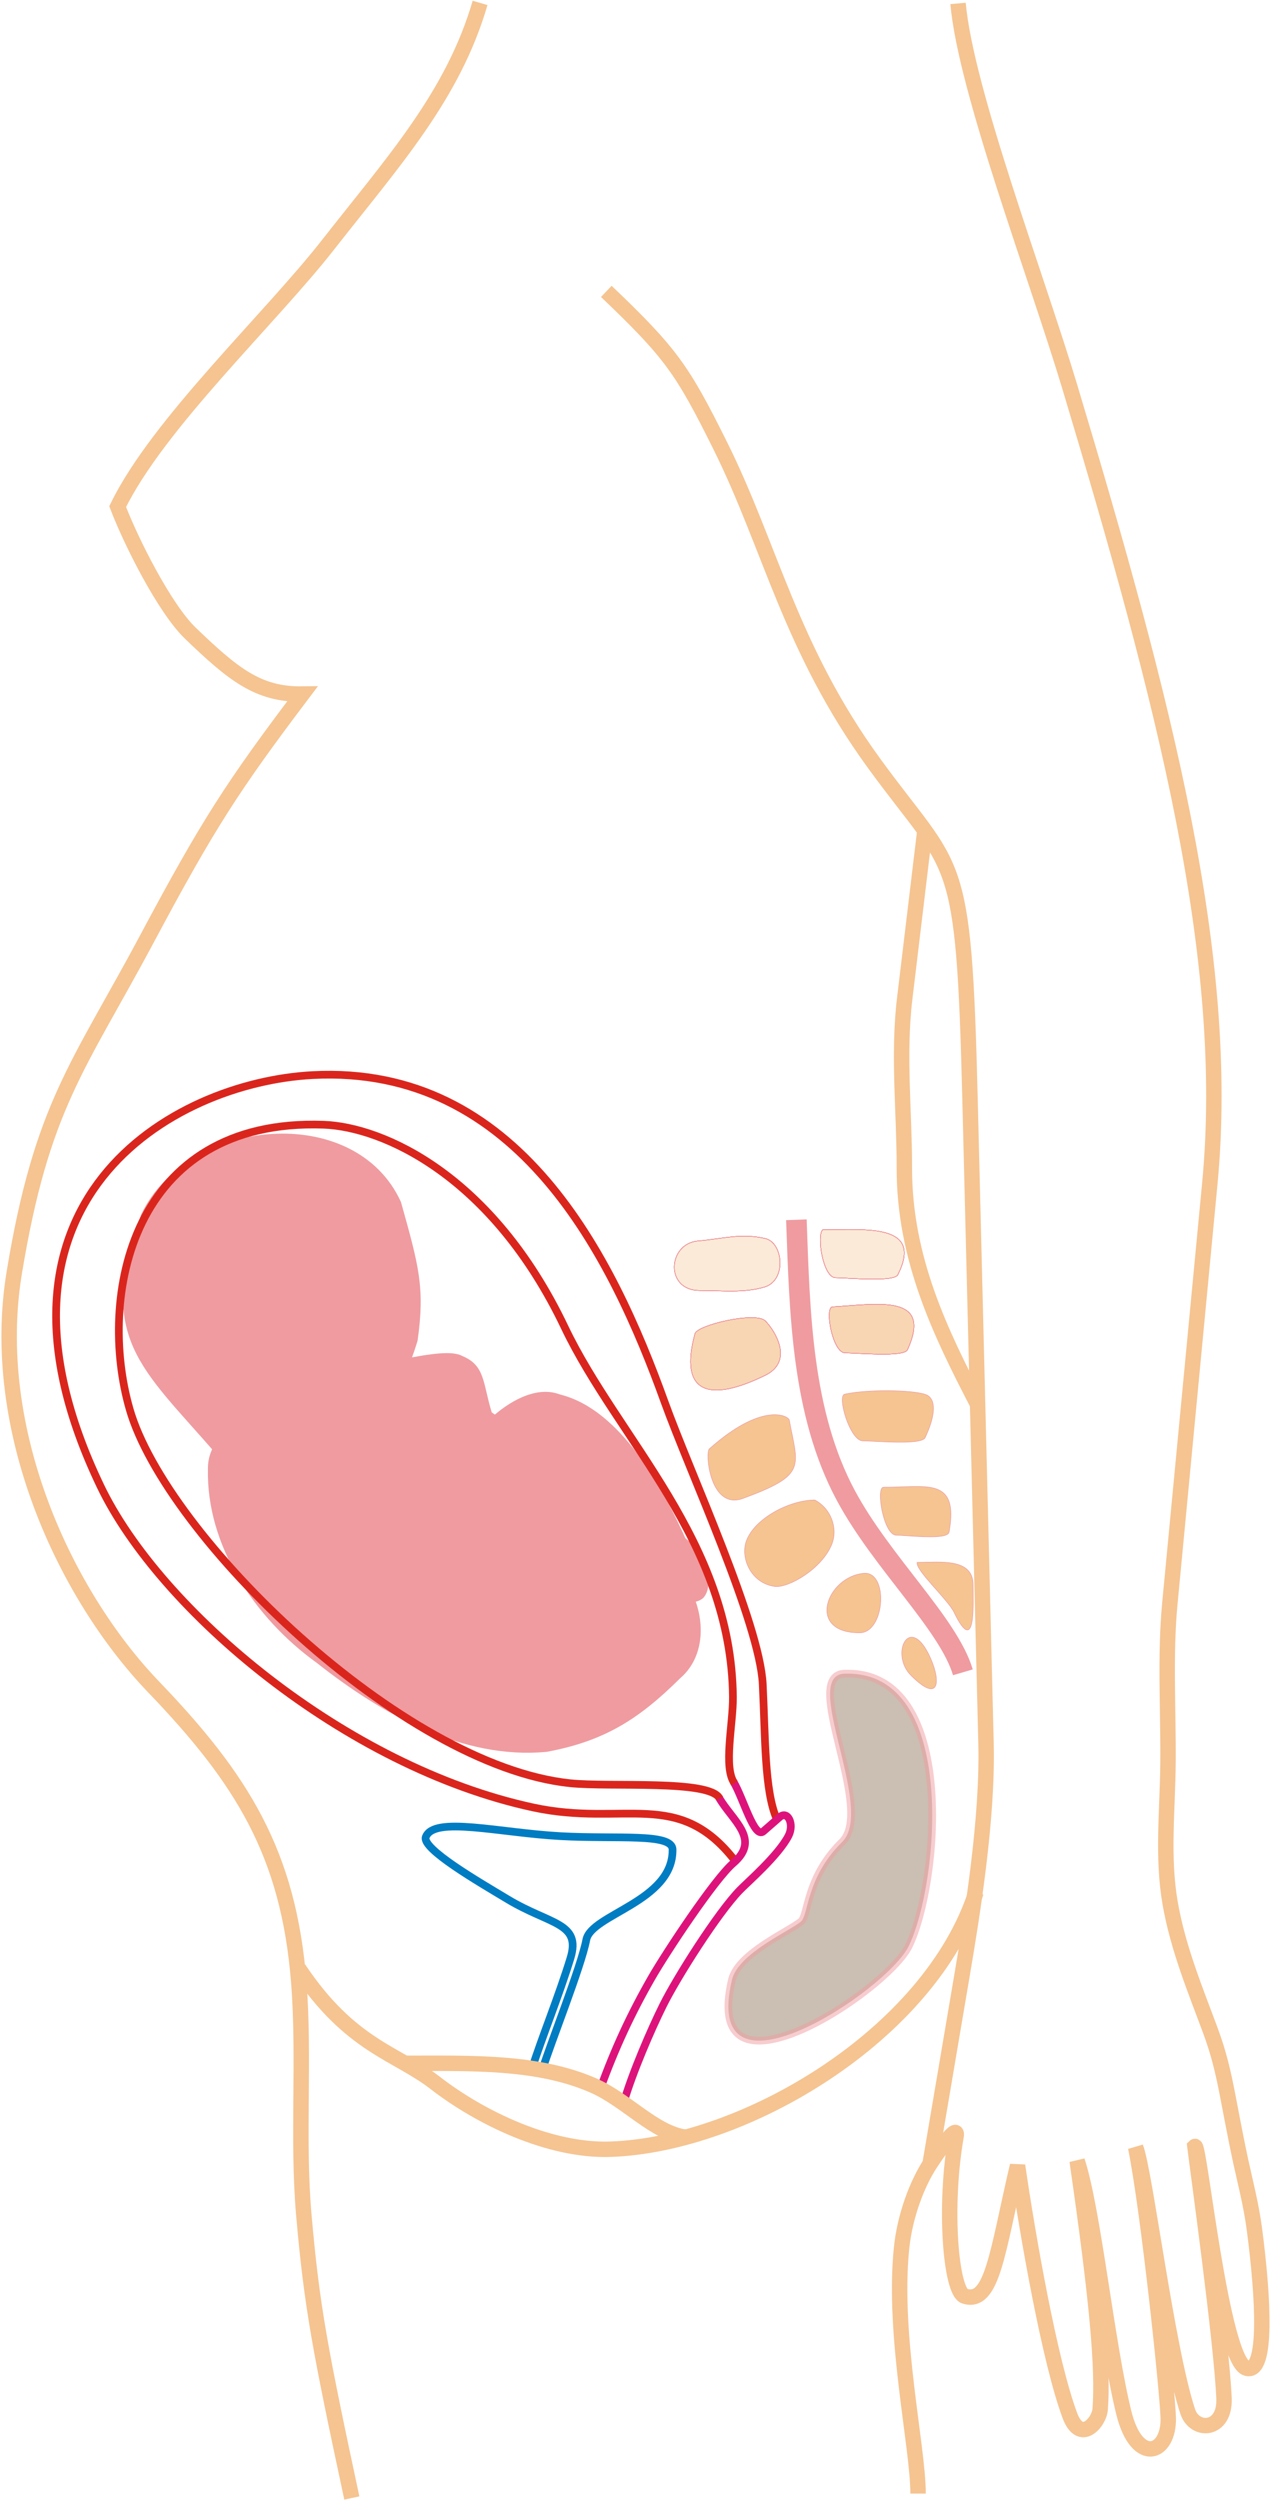 <?xml version="1.0" encoding="UTF-8" standalone="no"?>
<!-- Creator: CorelDRAW -->
<svg
   xmlns:dc="http://purl.org/dc/elements/1.1/"
   xmlns:cc="http://web.resource.org/cc/"
   xmlns:rdf="http://www.w3.org/1999/02/22-rdf-syntax-ns#"
   xmlns:svg="http://www.w3.org/2000/svg"
   xmlns="http://www.w3.org/2000/svg"
   xmlns:sodipodi="http://sodipodi.sourceforge.net/DTD/sodipodi-0.dtd"
   xmlns:inkscape="http://www.inkscape.org/namespaces/inkscape"
   xml:space="preserve"
   width="1725px"
   height="3391px"
   style="shape-rendering:geometricPrecision; text-rendering:geometricPrecision; image-rendering:optimizeQuality; fill-rule:evenodd; clip-rule:evenodd"
   viewBox="0 0 2235.39 4393.12"
   id="svg2"
   sodipodi:version="0.32"
   inkscape:version="0.44.1"
   sodipodi:docname="Month_7.svg"
   sodipodi:docbase="C:\temp\webdesign"><sodipodi:namedview
   inkscape:window-height="573"
   inkscape:window-width="853"
   inkscape:pageshadow="2"
   inkscape:pageopacity="0.0"
   guidetolerance="10.0"
   gridtolerance="10.0"
   objecttolerance="10.0"
   borderopacity="1.0"
   bordercolor="#666666"
   pagecolor="#ffffff"
   id="base"
   inkscape:zoom="0.11117664"
   inkscape:cx="862.5"
   inkscape:cy="1695.5"
   inkscape:window-x="66"
   inkscape:window-y="87"
   inkscape:current-layer="_157559320" />
 <defs
   id="defs4">
  <style
   type="text/css"
   id="style6">
   
    .str5 {stroke:#EF9BA0;stroke-width:1.166}
    .str0 {stroke:#007CC3;stroke-width:16.194}
    .str1 {stroke:#DA251D;stroke-width:16.194}
    .str4 {stroke:#DD137B;stroke-width:16.194}
    .str3 {stroke:#EF9BA0;stroke-width:16.194;stroke-opacity:0.502}
    .str2 {stroke:#F5C491;stroke-width:32.389}
    .str6 {stroke:#EF9BA0;stroke-width:43.184}
    .fil0 {fill:none}
    .fil5 {fill:#EF9BA0}
    .fil4 {fill:#F5C491}
    .fil2 {fill:#F5C491;fill-opacity:0.361}
    .fil1 {fill:#957F66;fill-opacity:0.502}
    .fil3 {fill:#F5C491;fill-opacity:0.69}
   
  </style>
    <mask
   id="id0">
  <linearGradient
   id="id1"
   gradientUnits="userSpaceOnUse"
   x1="1549.21"
   y1="2693.58"
   x2="1526.88"
   y2="2408.93"
   spreadMethod="reflect">
   <stop
   offset="0"
   style="stop-opacity:1; stop-color:white"
   id="stop10" />
   <stop
   offset="1"
   style="stop-opacity:0; stop-color:white"
   id="stop12" />
  </linearGradient>
     <rect
   style="fill:url(#id1)"
   x="1383.02"
   y="2142.19"
   width="310.051"
   height="818.124"
   id="rect14" />
    </mask>
    <mask
   id="id2">
  <linearGradient
   id="id3"
   gradientUnits="userSpaceOnUse"
   x1="1570.2"
   y1="2669.12"
   x2="1547.08"
   y2="2374.36"
   spreadMethod="reflect">
   <stop
   offset="0"
   style="stop-opacity:1; stop-color:white"
   id="stop18" />
   <stop
   offset="1"
   style="stop-opacity:0; stop-color:white"
   id="stop20" />
  </linearGradient>
     <rect
   style="fill:url(#id3)"
   x="1421.89"
   y="2142.19"
   width="273.509"
   height="759.095"
   id="rect22" />
    </mask>
 
 <mask
   id="mask2423">
  <linearGradient
   spreadMethod="reflect"
   y2="2017.49"
   x2="1538.92"
   y1="2255.89"
   x1="1557.62"
   gradientUnits="userSpaceOnUse"
   id="linearGradient2425">
   <stop
   id="stop2063"
   style="stop-opacity:1; stop-color:white"
   offset="0" />
   <stop
   id="stop2065"
   style="stop-opacity:0; stop-color:white"
   offset="1" />
  </linearGradient>
     <rect
   id="rect2067"
   height="685.183"
   width="259.67"
   y="1794.1"
   x="1418.44"
   style="fill:url(#id1)" />
    </mask>
    <style
   id="style2059"
   type="text/css">
   
    .str5 {stroke:#EF9BA0;stroke-width:0.977}
    .str0 {stroke:#007CC3;stroke-width:13.562}
    .str1 {stroke:#DA251D;stroke-width:13.562}
    .str4 {stroke:#DD137B;stroke-width:13.562}
    .str3 {stroke:#EF9BA0;stroke-width:13.562;stroke-opacity:0.502}
    .str2 {stroke:#F5C491;stroke-width:27.126}
    .str6 {stroke:#EF9BA0;stroke-width:36.167}
    .fil0 {fill:none}
    .fil5 {fill:#EF9BA0}
    .fil4 {fill:#F5C491}
    .fil2 {fill:#F5C491;fill-opacity:0.361}
    .fil1 {fill:#957F66;fill-opacity:0.502}
    .fil3 {fill:#F5C491;fill-opacity:0.69}
   
  </style>
  </defs>
 <g
   id="Vrstva_x0020_1">
  <g
   id="_157559320">
   <path
   id="_156782392"
   class="fil0 str0"
   d="M935.584 3635.41c15.81,-50.596 48.127,-130.148 67.814,-194.669 19.087,-62.553 -36.025,-58.497 -109.976,-102.951 -51.057,-30.692 -152.452,-89.239 -144.512,-109.877 14.252,-37.044 128.965,-7.296 236.854,-1.382 101.352,5.556 196.696,-5.818 197.102,23.523 1.261,91.312 -143.207,113.788 -151.711,158.712 -8.887,46.949 -64.805,186.871 -77.455,229.035" />
   <path
   id="_156288752"
   class="fil0 str1"
   d="M1292.43 3269.45c-99.681,-128.355 -194.421,-58.852 -354.482,-93.297 -331.363,-71.31 -656.973,-347.413 -761.154,-564.612 -239.57,-499.459 125.547,-709.606 372.849,-722.591 362.875,-19.054 527.703,320.699 619.239,574.531 44.445,123.246 167.25,388.492 172.592,496.027 4.58,92.22 2.866,187.589 24.772,237.249" />
   <path
   id="_155875808"
   class="fil0 str2"
   d="M1684.96 5.424c14.059,154.651 137.36,476.983 196.828,674.839 166.401,553.638 283.744,1002.92 246.035,1398.89l-70.296 738.105c-8.762,92.016 -2.444,187.915 -3.308,281.82 -0.764,82.855 -10.235,163.778 3.695,244.652 13.894,80.669 45.994,157.081 71.338,225.76 26.089,70.698 29.119,118.207 53.106,229.47 7.241,33.586 18.244,75.373 23.952,119.09 15.779,120.831 23.139,253.776 -13.794,243.723 -44.439,-12.094 -83.071,-397.166 -90.976,-389.779 4.99,40.93 46.941,342.573 51.198,442.361 2.483,58.246 -51.521,60.59 -63.792,23.516 -36.834,-111.287 -75.339,-423.47 -91.6,-464.319 22.379,109.633 55.779,426.908 57.308,474.989 2.037,64.031 -54.954,85.147 -78.156,-8.641 -29.428,-118.955 -53.974,-357.907 -82.072,-442.686 35.356,244.109 45.945,364.496 40.531,436.554 -1.709,22.75 -34.577,61.494 -53.375,10.942 -35.57,-95.655 -74.055,-315.968 -91.974,-439.221 -35.953,153.566 -44.254,245.079 -93.063,229.459 -24.32,-7.784 -36.739,-156.712 -15.066,-280.594 4.135,-23.641 -25.258,17.135 -45.25,47.507 -23.505,35.711 -44.832,92.48 -50.572,148.38 -15.869,154.553 29.009,349.188 29.009,431.785" />
   <path
   id="_157134536"
   class="fil0 str2"
   d="M1066.36 511.554c113.791,108.518 133.742,137.374 200.109,270.64 89.337,179.393 123.444,356.256 270.873,558.85 143.875,197.711 157.622,144.229 168.71,590.484l28.118 1131.76c3.322,133.703 -24.536,303.762 -42.177,407.715l-56.237 331.348" />
   <path
   id="_156290280"
   class="fil0 str2"
   d="M1626.46 1460.46l-35.258 293.648c-11.969,99.696 -0.45,200.692 -0.675,296.901 -0.378,160.836 64.07,291.686 128.685,416.35" />
   <path
   id="_155087272"
   class="fil0"
   style="mask:url(#id0)"
   d="M1383.06 2142.23c8.759,156.23 3.423,287.538 65.629,443.391 69.494,174.114 188.128,238.429 244.346,374.656" />
   <path
   id="_155696088"
   class="fil0 str2"
   d="M618.782 4389.77c-56.243,-262.466 -70.274,-336.523 -84.364,-496.811 -11.715,-133.28 1.593,-275.218 -8.89,-409.118 -17.806,-227.445 -100.556,-358.363 -255.277,-519.452 -156.361,-162.797 -290.708,-452.128 -245.163,-728.167 48.356,-293.068 113.053,-361.423 234.355,-588.598 106.591,-199.624 149.878,-266.406 272.303,-428.357 -77.921,1.134 -121.937,-35.039 -196.421,-106.441 -46.37,-44.451 -105.434,-162.912 -128.385,-223.002 70.587,-145.191 267.537,-329.333 370.174,-460.423 113.699,-145.22 219.595,-261.276 267.22,-424.907" />
   <path
   id="_155805664"
   class="fil0"
   style="mask:url(#id2)"
   d="M1421.92 2142.23c8.759,156.23 0.116,288.9 65.629,443.391 66.681,157.247 148.775,179.4 207.804,315.627" />
   <path
   id="_156302944"
   class="fil1 str3"
   d="M1487.61 2940.93c-83.206,-1.757 53.381,237.137 -6.459,295.857 -63.889,62.692 -58.689,128.58 -72.628,140.024 -21.081,17.306 -110.424,55.977 -121.284,102.521 -54.76,234.694 271.982,20.265 311.099,-59.756 52.478,-107.35 88.483,-482.75 -110.729,-478.646z" />
   <path
   id="_155630016"
   class="fil0 str2"
   d="M1716.59 3325.14c-80.84,249.55 -405.732,443.7 -643.203,451.649 -107.188,3.588 -229.122,-55.531 -307.737,-116.38 -69.125,-53.501 -148.778,-64.108 -240.569,-201.342" />
   <path
   id="_155630296"
   class="fil0 str4"
   d="M1264.46 3158.6c23.18,40.762 74.492,73.078 25.298,115.247 -33.198,28.458 -118.73,157.963 -143.883,201.859 -35.602,62.131 -64.155,123.166 -90.249,195.264" />
   <path
   id="_156302920"
   class="fil0 str4"
   d="M1289.76 3130.49c17.602,29.192 36.805,101.528 52.807,87.579l28.715 -25.03c14.061,-12.257 26.204,12.244 15.435,33.036 -17.952,34.657 -72.104,81.504 -85.714,95.557 -38.716,39.974 -110.329,152.845 -134.924,202.386 -20.951,42.205 -53.467,116.978 -69.647,172.185" />
   <path
   id="_32271000"
   class="fil0 str2"
   d="M712.102 3625.8c117.172,0 232.756,-4.011 331.18,38.831 58.226,25.346 107.428,83.656 162.738,91.155" />
   <g
   id="g40">
    <g
   id="g42">
     <g
   id="g44">
      <g
   id="g46">
       <g
   id="g48">
        <g
   id="g50">
         <g
   id="g52">
          <path
   id="_155769256"
   class="fil2 str5"
   d="M1447.17 2160.72c75.895,0 177.087,-11.244 132.113,78.706 -5.622,14.055 -89.949,5.622 -109.626,5.622 -22.487,0 -33.731,-75.895 -22.487,-84.327z" />
          <path
   id="path55"
   class="fil0 str5"
   d="M1447.17 2160.72c75.895,0 177.087,-11.244 132.113,78.706 -5.622,14.055 -89.949,5.622 -109.626,5.622 -22.487,0 -33.731,-75.895 -22.487,-84.327z" />
         </g>
         <path
   id="_155769784"
   class="fil0 str5"
   d="M1447.17 2160.72c75.895,0 177.087,-11.244 132.113,78.706 -5.622,14.055 -89.949,5.622 -109.626,5.622 -22.487,0 -33.731,-75.895 -22.487,-84.327z" />
        </g>
        <path
   id="_155086560"
   class="fil0 str5"
   d="M1447.17 2160.72c75.895,0 177.087,-11.244 132.113,78.706 -5.622,14.055 -89.949,5.622 -109.626,5.622 -22.487,0 -33.731,-75.895 -22.487,-84.327z" />
       </g>
       <path
   id="_156300584"
   class="fil0 str5"
   d="M1447.17 2160.72c75.895,0 177.087,-11.244 132.113,78.706 -5.622,14.055 -89.949,5.622 -109.626,5.622 -22.487,0 -33.731,-75.895 -22.487,-84.327z" />
      </g>
      <path
   id="_156301616"
   class="fil0 str5"
   d="M1447.17 2160.72c75.895,0 177.087,-11.244 132.113,78.706 -5.622,14.055 -89.949,5.622 -109.626,5.622 -22.487,0 -33.731,-75.895 -22.487,-84.327z" />
     </g>
     <path
   id="_156301864"
   class="fil0 str5"
   d="M1447.17 2160.72c75.895,0 177.087,-11.244 132.113,78.706 -5.622,14.055 -89.949,5.622 -109.626,5.622 -22.487,0 -33.731,-75.895 -22.487,-84.327z" />
    </g>
    <path
   id="_155948320"
   class="fil0 str5"
   d="M1447.17 2160.72c75.895,0 177.087,-11.244 132.113,78.706 -5.622,14.055 -89.949,5.622 -109.626,5.622 -22.487,0 -33.731,-75.895 -22.487,-84.327z" />
   </g>
   <g
   id="_155948936">
    <g
   id="g64">
     <g
   id="g66">
      <g
   id="g68">
       <g
   id="g70">
        <g
   id="g72">
         <g
   id="g74">
          <path
   id="_155950424"
   class="fil3 str5"
   d="M1464.04 2296.35c82.505,-5.327 176.114,-22.409 132.113,75.189 -6.219,13.793 -89.949,5.622 -109.626,5.622 -22.487,0 -36.508,-79.905 -22.487,-80.811z" />
          <path
   id="path77"
   class="fil0 str5"
   d="M1464.04 2296.35c82.505,-5.327 176.114,-22.409 132.113,75.189 -6.219,13.793 -89.949,5.622 -109.626,5.622 -22.487,0 -36.508,-79.905 -22.487,-80.811z" />
         </g>
         <path
   id="_156781008"
   class="fil0 str5"
   d="M1464.04 2296.35c82.505,-5.327 176.114,-22.409 132.113,75.189 -6.219,13.793 -89.949,5.622 -109.626,5.622 -22.487,0 -36.508,-79.905 -22.487,-80.811z" />
        </g>
        <path
   id="_156781624"
   class="fil0 str5"
   d="M1464.04 2296.35c82.505,-5.327 176.114,-22.409 132.113,75.189 -6.219,13.793 -89.949,5.622 -109.626,5.622 -22.487,0 -36.508,-79.905 -22.487,-80.811z" />
       </g>
       <path
   id="_156727712"
   class="fil0 str5"
   d="M1464.04 2296.35c82.505,-5.327 176.114,-22.409 132.113,75.189 -6.219,13.793 -89.949,5.622 -109.626,5.622 -22.487,0 -36.508,-79.905 -22.487,-80.811z" />
      </g>
      <path
   id="_155767336"
   class="fil0 str5"
   d="M1464.04 2296.35c82.505,-5.327 176.114,-22.409 132.113,75.189 -6.219,13.793 -89.949,5.622 -109.626,5.622 -22.487,0 -36.508,-79.905 -22.487,-80.811z" />
     </g>
     <path
   id="_155767952"
   class="fil0 str5"
   d="M1464.04 2296.35c82.505,-5.327 176.114,-22.409 132.113,75.189 -6.219,13.793 -89.949,5.622 -109.626,5.622 -22.487,0 -36.508,-79.905 -22.487,-80.811z" />
    </g>
    <path
   class="fil0 str5"
   d="M1464.04 2296.35c82.505,-5.327 176.114,-22.409 132.113,75.189 -6.219,13.793 -89.949,5.622 -109.626,5.622 -22.487,0 -36.508,-79.905 -22.487,-80.811z"
   id="path84" />
   </g>
   <path
   class="fil4 str5"
   d="M1485.58 2449.78c43.864,-9.603 131.692,-7.319 146.486,2.56 15.698,10.483 11.055,39.682 -5.002,73.803 -6.444,13.695 -89.949,5.622 -109.626,5.622 -22.487,0 -45.587,-78.979 -31.858,-81.985z"
   id="path86" />
   <path
   class="fil4 str5"
   d="M1553.98 2613.28c75.892,0.282 132.561,-18.748 115.257,78.706 -2.646,14.902 -73.093,5.622 -92.769,5.622 -22.487,0 -36.476,-84.378 -22.487,-84.327z"
   id="path88" />
   <g
   id="g90">
    <g
   id="_156726448">
     <g
   id="g93">
      <g
   id="g95">
       <g
   id="g97">
        <g
   id="g99">
         <g
   id="g101">
          <path
   id="_156209088"
   class="fil2 str5"
   d="M1345.98 2176.18c31.711,7.345 37.833,73.647 -1.405,85.27 -36.654,10.858 -74.488,6.09 -113.841,6.09 -61.84,0 -56.682,-82.557 -2.811,-87.138 44.035,-3.746 75.004,-14.192 118.057,-4.222z" />
          <path
   id="path104"
   class="fil0 str5"
   d="M1345.98 2176.18c31.711,7.345 37.833,73.647 -1.405,85.27 -36.654,10.858 -74.488,6.09 -113.841,6.09 -61.84,0 -56.682,-82.557 -2.811,-87.138 44.035,-3.746 75.004,-14.192 118.057,-4.222z" />
         </g>
         <path
   id="_156209704"
   class="fil0 str5"
   d="M1345.98 2176.18c31.711,7.345 37.833,73.647 -1.405,85.27 -36.654,10.858 -74.488,6.09 -113.841,6.09 -61.84,0 -56.682,-82.557 -2.811,-87.138 44.035,-3.746 75.004,-14.192 118.057,-4.222z" />
        </g>
        <path
   id="_156780216"
   class="fil0 str5"
   d="M1345.98 2176.18c31.711,7.345 37.833,73.647 -1.405,85.27 -36.654,10.858 -74.488,6.09 -113.841,6.09 -61.84,0 -56.682,-82.557 -2.811,-87.138 44.035,-3.746 75.004,-14.192 118.057,-4.222z" />
       </g>
       <path
   id="_156780624"
   class="fil0 str5"
   d="M1345.98 2176.18c31.711,7.345 37.833,73.647 -1.405,85.27 -36.654,10.858 -74.488,6.09 -113.841,6.09 -61.84,0 -56.682,-82.557 -2.811,-87.138 44.035,-3.746 75.004,-14.192 118.057,-4.222z" />
      </g>
      <path
   id="_155679192"
   class="fil0 str5"
   d="M1345.98 2176.18c31.711,7.345 37.833,73.647 -1.405,85.27 -36.654,10.858 -74.488,6.09 -113.841,6.09 -61.84,0 -56.682,-82.557 -2.811,-87.138 44.035,-3.746 75.004,-14.192 118.057,-4.222z" />
     </g>
     <path
   class="fil0 str5"
   d="M1345.98 2176.18c31.711,7.345 37.833,73.647 -1.405,85.27 -36.654,10.858 -74.488,6.09 -113.841,6.09 -61.84,0 -56.682,-82.557 -2.811,-87.138 44.035,-3.746 75.004,-14.192 118.057,-4.222z"
   id="path110" />
    </g>
    <path
   class="fil0 str5"
   d="M1345.98 2176.18c31.711,7.345 37.833,73.647 -1.405,85.27 -36.654,10.858 -74.488,6.09 -113.841,6.09 -61.84,0 -56.682,-82.557 -2.811,-87.138 44.035,-3.746 75.004,-14.192 118.057,-4.222z"
   id="path112" />
   </g>
   <path
   class="fil4 str5"
   d="M1613.01 2745.39c39.353,0 98.382,-8.433 98.382,39.353 0,30.92 5.622,129.302 -33.731,47.785 -11.244,-22.487 -67.462,-73.084 -64.651,-87.138z"
   id="path114" />
   <g
   id="g116">
    <g
   id="g118">
     <g
   id="_155081968">
      <g
   id="g121">
       <g
   id="g123">
        <g
   id="g125">
         <g
   id="g127">
          <path
   id="_156851256"
   class="fil3 str5"
   d="M1222.3 2343.43c-28.756,105.785 25.488,121.252 123.68,73.084 50.785,-24.913 16.866,-78.706 0,-95.571 -16.866,-16.866 -119.52,7.183 -123.68,22.487z" />
          <path
   id="path130"
   class="fil0 str5"
   d="M1222.3 2343.43c-28.756,105.785 25.488,121.252 123.68,73.084 50.785,-24.913 16.866,-78.706 0,-95.571 -16.866,-16.866 -119.52,7.183 -123.68,22.487z" />
         </g>
         <path
   id="_154561856"
   class="fil0 str5"
   d="M1222.3 2343.43c-28.756,105.785 25.488,121.252 123.68,73.084 50.785,-24.913 16.866,-78.706 0,-95.571 -16.866,-16.866 -119.52,7.183 -123.68,22.487z" />
        </g>
        <path
   id="_154562112"
   class="fil0 str5"
   d="M1222.3 2343.43c-28.756,105.785 25.488,121.252 123.68,73.084 50.785,-24.913 16.866,-78.706 0,-95.571 -16.866,-16.866 -119.52,7.183 -123.68,22.487z" />
       </g>
       <path
   id="_154560456"
   class="fil0 str5"
   d="M1222.3 2343.43c-28.756,105.785 25.488,121.252 123.68,73.084 50.785,-24.913 16.866,-78.706 0,-95.571 -16.866,-16.866 -119.52,7.183 -123.68,22.487z" />
      </g>
      <path
   class="fil0 str5"
   d="M1222.3 2343.43c-28.756,105.785 25.488,121.252 123.68,73.084 50.785,-24.913 16.866,-78.706 0,-95.571 -16.866,-16.866 -119.52,7.183 -123.68,22.487z"
   id="path135" />
     </g>
     <path
   class="fil0 str5"
   d="M1222.3 2343.43c-28.756,105.785 25.488,121.252 123.68,73.084 50.785,-24.913 16.866,-78.706 0,-95.571 -16.866,-16.866 -119.52,7.183 -123.68,22.487z"
   id="path137" />
    </g>
    <path
   class="fil0 str5"
   d="M1222.3 2343.43c-28.756,105.785 25.488,121.252 123.68,73.084 50.785,-24.913 16.866,-78.706 0,-95.571 -16.866,-16.866 -119.52,7.183 -123.68,22.487z"
   id="path139" />
   </g>
   <path
   class="fil4 str5"
   d="M1247.59 2545.82c93.643,-83.319 139.208,-57.828 140.546,-50.596 15.335,82.921 31.953,96.015 -81.516,137.735 -57.632,21.19 -66.906,-80.129 -59.029,-87.138z"
   id="path141" />
   <path
   class="fil4 str5"
   d="M1433.12 2635.77c-43.876,0 -105.719,31.815 -120.425,71.873 -10.731,29.232 7.449,73.768 49.372,79.916 24.478,3.59 84.664,-31.546 101.289,-75.134 9.975,-26.152 -0.722,-60.844 -30.236,-76.655z"
   id="path143" />
   <path
   class="fil4 str5"
   d="M1519.47 2764.6c-64.682,5.242 -103.223,104.473 -7.652,104.473 44.975,0 51.144,-107.999 7.652,-104.473z"
   id="path145" />
   <path
   class="fil4 str5"
   d="M1632.69 2905.62c-34.938,-68.362 -66.994,1.876 -30.452,38.418 53.407,53.407 52.665,5.043 30.452,-38.418z"
   id="path147" />
   
   
   <path
   class="fil0 str6"
   d="M1400.65 2143.21c5.936,163.275 9.296,339.892 87.054,484.733 63.496,118.273 180.706,225.722 205.764,310.625"
   id="path153" />
  <g
   style="fill-rule:evenodd"
   id="g2430"
   transform="matrix(1.011,0,0,1.011,2278.586,1109.725)"><g
     transform="matrix(1.228,-0.645,0.645,1.228,-8887.11,-1104.976)"
     id="g3194"
     style="fill-rule:evenodd;stroke:none"><path
       id="path3196"
       d="M 4095.643,4340.401 C 4100.496,4266.072 4099.378,4154.081 4040.515,4101.836 C 4018.494,4076.808 3976.566,4080.698 3950.248,4087.755 C 3921.186,4096.353 3894.026,4133.682 3877.749,4163.371 C 3862.362,4214.635 3886.479,4246.62 3888.574,4297.377 C 3894.007,4327.08 3886.113,4372.726 3916.367,4383.139"
       style="fill:#ef9ba0;fill-opacity:1;fill-rule:evenodd;stroke:none;stroke-width:3.318;stroke-linecap:butt;stroke-linejoin:miter;stroke-miterlimit:4;stroke-dasharray:none;stroke-opacity:1"
       sodipodi:nodetypes="cccccc" /><path
       id="path3198"
       d="M 3624.508,3968.876 C 3591.348,3827.242 3558.093,3768.372 3680.588,3657.7 C 3788.832,3577.069 3984.124,3657.273 3976.126,3795.627 C 3958.841,3876.263 3953.23,3904.403 3913.779,3959.123 C 3804.541,4070.169 3755.058,3996.827 3624.508,3968.876 z "
       style="fill:#ef9ba0;fill-opacity:1;fill-rule:evenodd;stroke:none;stroke-width:3.335;stroke-linecap:butt;stroke-linejoin:miter;stroke-miterlimit:4;stroke-dasharray:none;stroke-opacity:1"
       sodipodi:nodetypes="ccccc" /><path
       id="path3200"
       d="M 4018.742,4207.814 C 4052.259,4250.149 4075.897,4302.789 4066.755,4360.189 C 4082.829,4410.188 4060.173,4475.29 4008.283,4486.886 C 3939.671,4507.988 3887.827,4512.569 3817.295,4490.537 C 3719.741,4450.358 3656.486,4353.151 3613.924,4257.524 C 3570.795,4171.027 3560.17,4062.822 3605.979,3979.674 C 3623.57,3944.251 3668.616,3940.503 3702.437,3954.521 C 3736.689,3965.322 3769.686,3984.053 3805.687,3985.348 C 3861.81,3978.503 3858.885,4000.327 3897.313,3974.224 C 3935.342,3985.916 3948.803,3993.855 3954.728,4002.477 C 3974.312,4026.231 3961.539,4043.888 3954.305,4081.898"
       style="fill:#ef9ba0;fill-opacity:1;fill-rule:evenodd;stroke:none;stroke-width:3.318;stroke-linecap:butt;stroke-linejoin:miter;stroke-miterlimit:4;stroke-dasharray:none;stroke-opacity:1"
       sodipodi:nodetypes="ccccccccccc" /><path
       style="fill:#ef9ba0;fill-opacity:1;fill-rule:evenodd;stroke:none;stroke-width:3.331;stroke-linecap:butt;stroke-linejoin:miter;stroke-miterlimit:4;stroke-dasharray:none;stroke-opacity:1"
       d="M 3914.766,4124.511 C 3907.452,4123.734 3874.526,4111.447 3864.029,4104.831 C 3848.094,4094.787 3849.063,4078.567 3844.515,4055.632 C 3838.846,4027.046 3856.785,4011.353 3875.738,4011.353 C 3897.209,4011.353 3903.145,4001.735 3914.766,4031.033 C 3923.109,4052.068 3925.938,4062.09 3930.377,4090.072 C 3932.002,4100.315 3919.017,4115.579 3914.766,4124.511 z "
       id="path3202" /><path
       id="path3204"
       d="M 4092.165,4340.533 C 4096.988,4266.118 4095.877,4153.998 4037.372,4101.693 C 4015.484,4076.636 3973.812,4080.53 3947.653,4087.596 C 3918.768,4101.998 3902.467,4139.371 3875.595,4163.299 C 3860.302,4214.622 3884.273,4246.644 3886.354,4297.459 C 3891.754,4327.196 3883.908,4372.895 3913.978,4383.32"
       style="fill:none;fill-rule:evenodd;stroke:none;stroke-width:2.676;stroke-linecap:butt;stroke-linejoin:miter;stroke-miterlimit:4;stroke-dasharray:none;stroke-opacity:1"
       sodipodi:nodetypes="cccccc" /><path
       id="path3206"
       d="M 3623.741,3959.236 C 3590.234,3816.119 3553.492,3767.577 3677.27,3655.745 C 3786.648,3574.27 3983.985,3655.314 3975.903,3795.117 C 3958.437,3876.597 3945.432,3941.185 3886.031,3980.849"
       style="fill:none;fill-rule:evenodd;stroke:none;stroke-width:2.799;stroke-linecap:butt;stroke-linejoin:miter;stroke-miterlimit:4;stroke-dasharray:none;stroke-opacity:1"
       sodipodi:nodetypes="cccc" /><path
       id="path3208"
       d="M 4015.731,4207.793 C 4049.045,4250.177 4072.538,4302.878 4063.453,4360.343 C 4079.429,4410.4 4056.91,4475.577 4005.336,4487.186 C 3937.141,4508.313 3885.612,4512.899 3815.509,4490.842 C 3718.548,4450.616 3655.677,4353.297 3613.374,4257.56 C 3570.507,4170.963 3559.947,4062.635 3605.477,3979.391 C 3622.962,3943.927 3667.734,3940.175 3701.349,3954.209 C 3735.393,3965.022 3768.189,3983.774 3803.971,3985.071 C 3849.993,4000.224 3866.473,4022.082 3894.966,3976.406 C 3918.213,3983.224 3921.817,3974.078 3927.705,3982.711 C 3956.931,3999.171 3971.076,4021.717 3951.686,4081.733"
       style="fill:none;fill-rule:evenodd;stroke:none;stroke-width:2.676;stroke-linecap:butt;stroke-linejoin:miter;stroke-miterlimit:4;stroke-dasharray:none;stroke-opacity:1"
       sodipodi:nodetypes="ccccccccccc" /><path
       style="fill:#ef9ba0;fill-opacity:1;fill-rule:evenodd;stroke:none;stroke-width:2.299;stroke-linecap:butt;stroke-linejoin:miter;stroke-miterlimit:4;stroke-dasharray:none;stroke-opacity:1"
       d="M 4053.71,4400.821 C 4060.954,4407.537 4070.83,4413.612 4081.097,4411.162 C 4091.192,4407.365 4096.588,4397.104 4100.179,4387.583 C 4104.09,4377.652 4108.437,4366.369 4104.241,4355.806 C 4097.534,4336.075 4087.865,4317.479 4081.658,4297.563 C 4080.377,4292.831 4076.135,4288.947 4071.037,4289.55 C 4065.97,4289.739 4061.479,4293.27 4059.559,4297.859 C 4053,4306.656 4047.37,4316.117 4042.379,4325.88 C 4040.576,4340.53 4045.702,4354.742 4047.361,4369.147 C 4049.393,4379.722 4051.63,4390.256 4053.71,4400.821 z "
       id="path3210" /><path
       style="fill:none;fill-rule:evenodd;stroke:none;stroke-width:1.006;stroke-linecap:butt;stroke-linejoin:miter;stroke-miterlimit:4;stroke-dasharray:none;stroke-opacity:1"
       d="M 4081.511,4293.631 C 4081.581,4296.027 4082.349,4298.769 4080.734,4300.845 C 4078.42,4302.829 4074.994,4302.423 4072.417,4301.208 C 4070.384,4300.587 4067.975,4300.048 4066.855,4298.033 C 4065.103,4296.829 4068.568,4295.905 4068.068,4297.957 C 4069.785,4300.336 4071.232,4303.245 4070.752,4306.261 C 4071.92,4308.778 4067.52,4309.681 4066.63,4307.515 C 4064.956,4306.642 4063.09,4304.23 4061.144,4305.007 C 4061.161,4307.105 4063.359,4308.261 4064.224,4310 C 4065.331,4311.693 4066.534,4315.039 4063.778,4315.821 C 4061.203,4316.476 4058.857,4314.696 4056.661,4313.62 C 4055.085,4312.855 4057.789,4314.177 4058.366,4314.513 C 4059.869,4315.234 4061.037,4316.87 4060.519,4318.574 C 4060.234,4320.504 4059.28,4322.756 4057.245,4323.327 C 4054.976,4323.494 4052.918,4322.089 4051.281,4320.7 C 4049.443,4318.773 4047.857,4322.918 4049.927,4323.678 C 4050.976,4326.341 4051.534,4329.749 4049.608,4332.157 C 4047.85,4333.955 4044.945,4333.05 4043.266,4331.629"
       id="path3212" /><path
       sodipodi:nodetypes="cccccccc"
       id="path3214"
       d="M 3673.213,4081.945 C 3691.499,4082.724 3701.903,4106.18 3715.323,4114.194 C 3729.18,4124.845 3743.413,4133.153 3760.765,4140.017 C 3775.802,4148.788 3783.519,4159.337 3801.621,4162.391 C 3819.928,4166.962 3859.073,4173.57 3876.167,4164.197 C 3890.937,4154.153 3906.044,4121.16 3921.034,4111.243 C 3935.347,4099.921 3937.582,4083.515 3947.345,4069.251 C 3954.972,4061.11 3964.299,4036.145 3963.829,4035.222"
       style="fill:none;fill-rule:evenodd;stroke:none;stroke-width:2.153;stroke-linecap:butt;stroke-linejoin:miter;stroke-miterlimit:4;stroke-dasharray:none;stroke-opacity:1" /><path
       style="fill:none;fill-rule:evenodd;stroke:none;stroke-width:2.153;stroke-linecap:butt;stroke-linejoin:miter;stroke-miterlimit:4;stroke-dasharray:none;stroke-opacity:1"
       d="M 3932.928,3983.484 C 3926.008,3986.62 3910.338,4013.356 3895.544,4035.111 C 3893.823,4037.641 3879.93,4047.783 3872.8,4055.425 C 3866.781,4061.876 3863.468,4068.397 3857.637,4077.771"
       id="path3216"
       sodipodi:nodetypes="cssc" /><path
       sodipodi:nodetypes="csssssc"
       style="fill:#ef9ba0;fill-opacity:1;fill-rule:evenodd;stroke:none;stroke-width:2.637;stroke-linecap:butt;stroke-linejoin:miter;stroke-miterlimit:4;stroke-dasharray:none;stroke-opacity:1"
       d="M 3853.25,4071.973 C 3847.313,4071.374 3820.584,4061.888 3812.062,4056.781 C 3799.126,4049.027 3799.913,4036.505 3796.221,4018.8 C 3791.619,3996.732 3806.182,3984.618 3821.567,3984.618 C 3838.998,3984.618 3843.816,3977.193 3853.25,3999.81 C 3860.023,4016.049 3862.319,4023.785 3865.923,4045.387 C 3867.242,4053.294 3856.701,4065.078 3853.25,4071.973 z "
       id="path3218" /><path
       id="path3220"
       d="M 3690.23,3866.666 C 3685.135,3862.864 3678.895,3861.786 3671.772,3865.347 C 3666.3,3868.084 3663.359,3869.806 3659.907,3873.258 C 3655.709,3877.456 3656.081,3881.968 3654.633,3887.761 C 3653.243,3893.321 3655.067,3902.681 3655.951,3906.219 C 3657.225,3911.315 3660.118,3915.87 3662.543,3920.721 C 3664.961,3925.557 3667.533,3930.985 3670.454,3933.906 C 3673.019,3936.471 3682.769,3935.224 3687.593,3935.224"
       style="fill:none;fill-rule:evenodd;stroke:none;stroke-width:1.656;stroke-linecap:butt;stroke-linejoin:miter;stroke-miterlimit:4;stroke-dasharray:none;stroke-opacity:1" /><path
       id="path3222"
       d="M 3683.997,3906.193 C 3679.336,3903.615 3675.737,3897.956 3673.347,3893.176 C 3671.127,3888.736 3670.101,3895.34 3669.797,3895.543"
       style="fill:none;fill-rule:evenodd;stroke:none;stroke-width:1.372px;stroke-linecap:butt;stroke-linejoin:miter;stroke-opacity:1" /><path
       id="path3224"
       d="M 3686.387,3915.902 C 3683.331,3909.791 3673.924,3909.728 3669.092,3904.897"
       style="fill:none;fill-rule:evenodd;stroke:none;stroke-width:1.605;stroke-linecap:butt;stroke-linejoin:miter;stroke-miterlimit:4;stroke-dasharray:none;stroke-opacity:1" /><path
       id="path3226"
       d="M 3947.729,3886.173 C 3945.212,3885.368 3938.871,3888.013 3935.651,3889.623 C 3930.759,3892.069 3930.307,3892.546 3927.886,3897.388 C 3926.852,3899.456 3927.491,3902.815 3927.023,3905.152"
       style="fill:none;fill-rule:evenodd;stroke:none;stroke-width:1.652;stroke-linecap:butt;stroke-linejoin:miter;stroke-miterlimit:4;stroke-dasharray:none;stroke-opacity:1" /><path
       id="path3228"
       d="M 3855.492,3861.199 C 3858.167,3865.331 3863.551,3866.169 3868.103,3866.028 C 3872.081,3866.327 3876.105,3866.431 3879.996,3867.389 C 3885.11,3869.862 3888.794,3874.603 3894.147,3876.657 C 3901.985,3882.059 3906.578,3891.166 3908.082,3900.398 C 3908.468,3901.699 3908.874,3902.995 3909.334,3904.272"
       style="fill:none;fill-rule:evenodd;stroke:none;stroke-width:1.709;stroke-linecap:butt;stroke-linejoin:miter;stroke-miterlimit:4;stroke-dasharray:none;stroke-opacity:1" /><path
       id="path3230"
       d="M 3893.795,3897.334 C 3890.294,3894.027 3885.725,3892.193 3881.184,3890.817 C 3878.226,3889.636 3875.695,3887.466 3872.517,3886.83 C 3869.313,3886.046 3865.921,3886.161 3862.738,3886.981"
       style="fill:none;fill-rule:evenodd;stroke:none;stroke-width:1px;stroke-linecap:butt;stroke-linejoin:miter;stroke-opacity:1" /><path
       style="fill:none;fill-rule:evenodd;stroke:none;stroke-width:1px;stroke-linecap:butt;stroke-linejoin:miter;stroke-opacity:1"
       d="M 3797.67,4003.865 C 3801.248,4005.073 3813.57,4005.591 3823.552,4005.591"
       id="path3232" /><path
       style="fill:none;fill-rule:evenodd;stroke:none;stroke-width:1px;stroke-linecap:butt;stroke-linejoin:miter;stroke-opacity:1"
       d="M 3797.67,4019.394 C 3799.696,4019.394 3812.72,4019.394 3820.101,4019.394"
       id="path3234" /><path
       style="fill:none;fill-rule:evenodd;stroke:none;stroke-width:1px;stroke-linecap:butt;stroke-linejoin:miter;stroke-opacity:1"
       d="M 3804.572,4040.099 C 3808.699,4041.957 3817.221,4038.951 3821.826,4036.649"
       id="path3236" /><path
       style="fill:none;fill-rule:evenodd;stroke:none;stroke-width:1px;stroke-linecap:butt;stroke-linejoin:miter;stroke-opacity:1"
       d="M 3816.65,3988.337 C 3822.873,3987.356 3829.274,3993.786 3835.63,3996.964"
       id="path3238" /><path
       style="fill:none;fill-rule:evenodd;stroke:none;stroke-width:1px;stroke-linecap:butt;stroke-linejoin:miter;stroke-opacity:1"
       d="M 3816.65,4059.079 C 3822.408,4061.233 3828.963,4057.119 3833.904,4052.177"
       id="path3240" /></g><path
     id="path4237"
     d="M 3476.262,1658.717 C 3477.787,1658.717 3487.582,1658.717 3493.134,1658.717"
     style="fill:none;fill-rule:evenodd;stroke:none;stroke-width:1px;stroke-linecap:butt;stroke-linejoin:miter;stroke-opacity:1" /></g><path
   class="fil0 str1"
   d="M1291.74 3133.49c-20.048,-27.367 -2.187,-104.376 -2.693,-151.91 -2.918,-274.215 -201.922,-452.265 -295.888,-649.35 -127.14,-266.66 -319.37,-352.401 -424.184,-356.08 -338.478,-11.882 -398.089,302.048 -340.89,500.266 64.359,223.031 478.363,625.983 774.291,657.069 70.689,7.426 245.954,-6.898 263.199,26.755"
   id="path149" /></g>
 </g>
</svg>